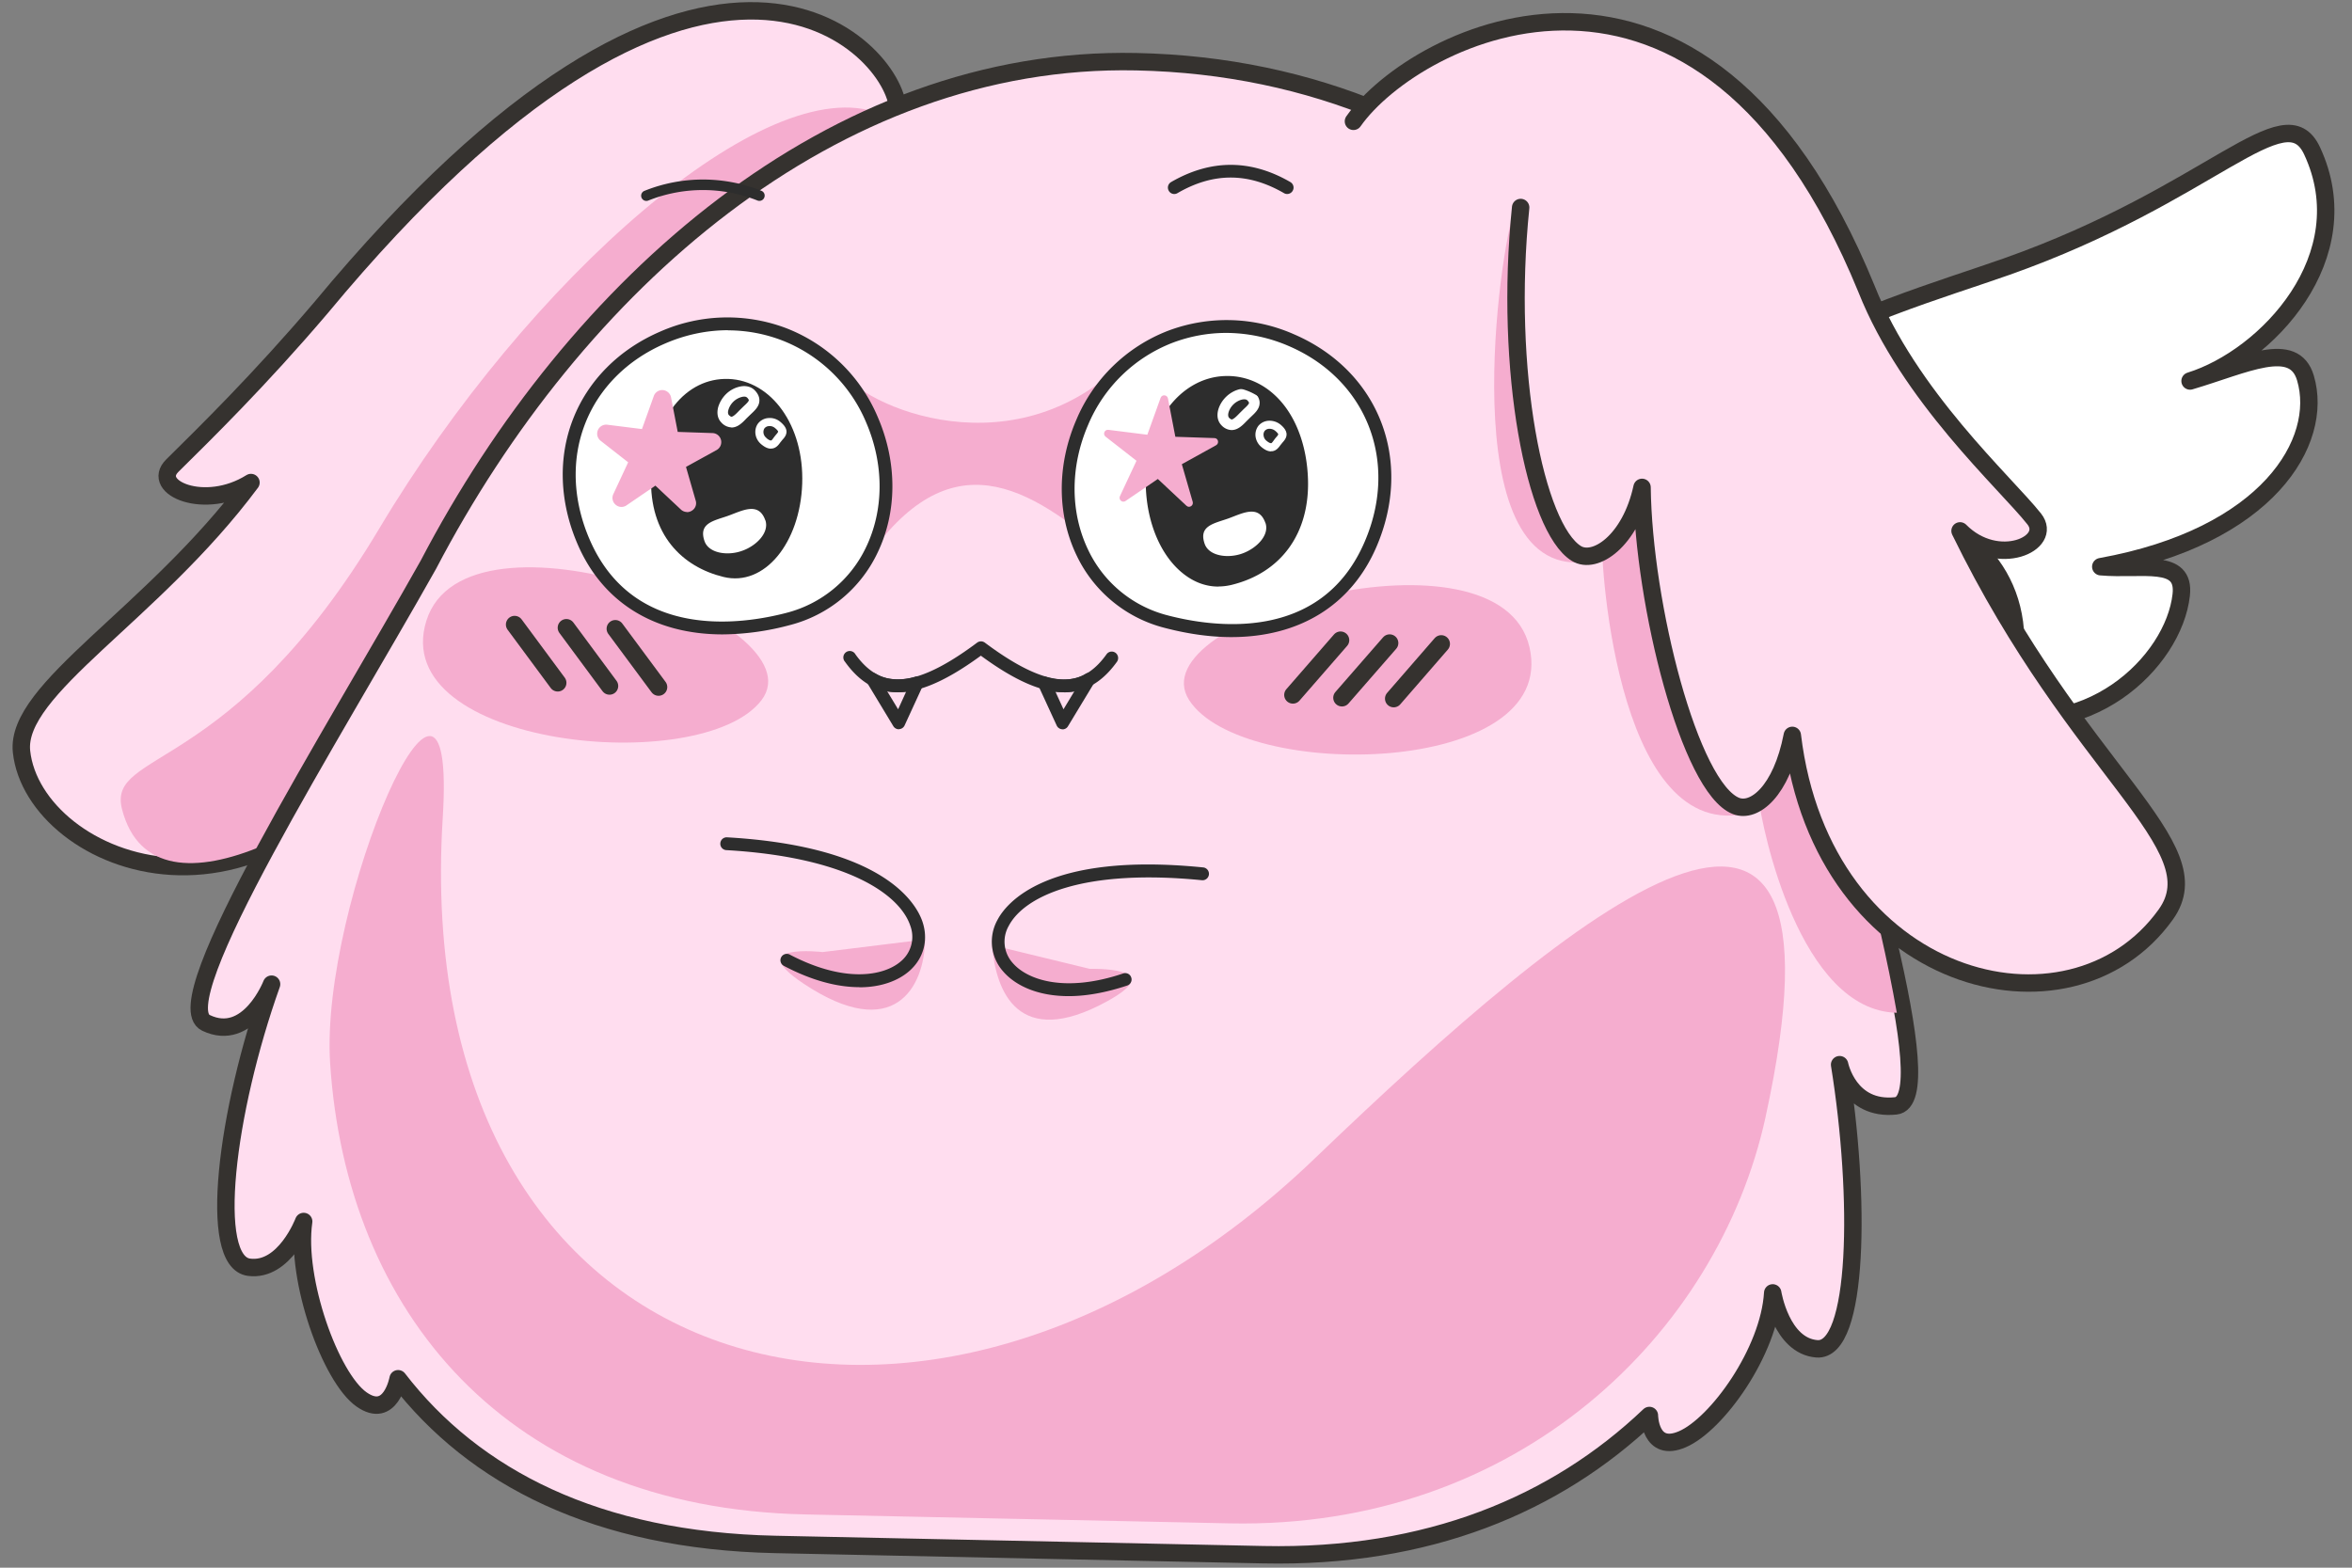 <svg xmlns="http://www.w3.org/2000/svg" width="54" height="36" fill="none"><rect width="100%" height="100%" fill="#808080" stroke="none"/><g clip-path="url(#a)"><path fill="#fff" stroke="#35322F" stroke-linecap="round" stroke-linejoin="round" stroke-width=".4" d="M48.233 13.014c.946.084 1.943-.217 1.846.648-.171 1.544-2.193 3.494-4.719 2.656-.105.21-.23.42-.389.635-2.396 3.252-6.561.628-7.215-3.082-.903-5.123 5.393-6.715 8.313-7.748 4.7-1.659 6.389-3.999 7.014-2.66 1.134 2.43-1.046 4.741-2.801 5.286 1.264-.373 2.388-.962 2.65-.066.43 1.454-.862 3.637-4.7 4.33l.001.001Z"/><path stroke="#35322F" stroke-linecap="round" stroke-linejoin="round" stroke-width="1.42" d="M41.336 14.23c.595-3.55 5.91-1.829 4.032 2.087"/><path fill="#FFDDEF" stroke="#35322F" stroke-linecap="round" stroke-linejoin="round" stroke-width=".4" d="M7.37 7.066C16.1-3.464 20.42.96 20.606 2.437c0 0-8.943 11.94-10.877 13.348C6.336 22.182.772 19.852.494 17.259c-.153-1.441 3.004-3.135 5.268-6.178-1.06.666-2.316.116-1.806-.388.756-.747 1.995-1.96 3.414-3.627Z"/><path fill="#F5ADCF" d="M6.047 19.414c-1.545.656-2.871.61-3.244-.826-.363-1.389 2.491-.734 5.906-6.453 3.413-5.716 8.883-10.55 11.485-9.528C22.797 3.629 6.047 19.414 6.047 19.414Z"/><path fill="#FFDDEF" stroke="#35322F" stroke-linecap="round" stroke-linejoin="round" stroke-width=".4" d="M37.868 32.505c-2.145 2.043-5.088 3.277-8.862 3.197L17.8 35.466c-4.097-.086-6.915-1.541-8.66-3.805 0 0-.17.944-.838.476-.71-.496-1.523-2.751-1.33-4.087 0 0-.438 1.157-1.253 1.051-.956-.122-.529-3.57.516-6.501 0 0-.527 1.358-1.506.889-.979-.47 2.92-6.628 5.107-10.522C13.198 6.536 19.131 1.27 26.09 1.417c8.194.172 13.43 6.183 15.363 13.127 1.206 4.425 3.15 10.738 2.073 10.851-1.079.115-1.29-.946-1.29-.946.491 3.045.438 6.599-.522 6.525-.82-.064-1.014-1.284-1.014-1.284-.08 1.346-1.28 3.02-2.075 3.361-.748.323-.756-.546-.756-.546Z"/><path fill="#F5ADCF" d="M40.536 25.652c-1.09 4.985-5.697 9.468-12.307 9.33l-9.738-.205c-6.877-.145-10.546-4.679-10.912-10.369-.235-3.657 2.92-10.941 2.586-5.631-.822 13.123 11.118 16.374 20.02 7.826 6.03-5.789 12.584-11.18 10.35-.95Z"/><path fill="#F5ADCF" d="M9.79 14.252c-.91 2.906 6.332 3.614 7.694 1.826 1.36-1.79-6.784-4.73-7.694-1.825Z"/><path stroke="#35322F" stroke-linecap="round" stroke-linejoin="round" stroke-width=".4" d="m14.127 14.438.993 1.34m-2.116-1.363.99 1.338m-2.179-1.411.99 1.338"/><path fill="#F5ADCF" d="M19.262 8.416c.24.757 3.811 2.511 6.48-.05 1.28-1.23-.06 4.578-.06 4.578-1.905-1.687-3.7-2.903-5.632-.318l-.788-4.21Zm15.854 6.448c.679 2.967-6.597 3.103-7.814 1.213-1.216-1.89 7.136-4.181 7.814-1.213Z"/><path fill="#fff" d="M24.843 9.706c.83-1.928 2.959-2.694 4.815-1.89 1.856.803 2.638 2.755 1.809 4.683-.83 1.928-2.768 2.281-4.694 1.778-1.927-.503-2.76-2.643-1.93-4.571Z"/><path stroke="#35322F" stroke-linecap="round" stroke-linejoin="round" stroke-width=".4" d="m30.778 14.701-1.094 1.257m2.221-1.191-1.095 1.256m2.28-1.237-1.092 1.257"/><path fill="#2D2D2D" d="M26.434 11.171c-.047-1.348.715-2.372 1.691-2.407.977-.036 1.73.889 1.777 2.237.047 1.348-.721 2.08-1.662 2.31-.941.23-1.76-.791-1.806-2.14Z"/><path fill="#F5ADCF" d="M36.78 12.259c-.045.775.398 7.386 3.53 6.363 0 0-1.998-7.78-2.347-8.075-.349-.298-1.183 1.712-1.183 1.712Zm-2.017-7.393c-.302.69-1.44 8.373 1.612 8.04.424-.047.392-2.922.209-3.927-.183-1.007-1.821-4.11-1.821-4.11v-.003Zm8.786 18.391c-2.229-.046-3.096-4.229-3.174-4.936l-.14-.935 1.127-1.14s.648.923.835 1.524c.187.6.919 3.023 1.352 5.485v.002Z"/><path fill="#FFDDEF" d="M34.913 4.765c-.386 3.753.337 7.359 1.278 7.944.427.266 1.243-.284 1.509-1.517.03 2.678 1.097 6.904 2.16 7.317.418.161 1.04-.333 1.29-1.622.691 5.735 6.376 7.184 8.574 4.114 1.144-1.596-2.01-3.246-4.723-8.81.864.872 2.147.288 1.703-.274-.659-.833-2.871-2.808-3.853-5.288C39.085-2.574 32.485.774 31.074 2.786"/><path stroke="#35322F" stroke-linecap="round" stroke-linejoin="round" stroke-width=".4" d="M34.913 4.765c-.386 3.753.337 7.359 1.278 7.944.427.266 1.243-.284 1.509-1.517.03 2.678 1.097 6.904 2.16 7.317.418.161 1.04-.333 1.29-1.622.691 5.735 6.376 7.184 8.574 4.114 1.144-1.596-2.01-3.246-4.723-8.81.864.872 2.147.288 1.703-.274-.659-.833-2.871-2.808-3.853-5.288C39.085-2.574 32.485.774 31.074 2.786"/><path fill="#F5ADCF" d="M22.778 21.703c.082 1.072.604 2.402 2.627 1.298 1.478-.806-.387-.753-.387-.753l-2.243-.545h.003Zm-1.54-.129c-.008 1.092-.712 2.396-2.785 1.016-1.41-.94.434-.727.434-.727l2.348-.289h.003Z"/><path fill="#2D2D2D" d="M19.727 22.669c-.477 0-1.06-.136-1.73-.489a.146.146 0 0 1 .135-.259c1.252.657 2.152.495 2.545.16a.732.732 0 0 0 .223-.822c-.246-.736-1.486-1.58-4.225-1.737a.146.146 0 0 1-.137-.156.146.146 0 0 1 .155-.138c3.63.209 4.35 1.536 4.486 1.937.143.424.026.85-.308 1.139-.25.215-.636.368-1.14.368l-.004-.003Zm4.809.206c-.733 0-1.24-.256-1.51-.574a1.026 1.026 0 0 1-.126-1.174c.196-.377 1.117-1.572 4.732-1.207a.148.148 0 0 1-.03.294c-2.729-.273-4.084.362-4.444 1.051a.73.73 0 0 0 .09.845c.335.394 1.203.695 2.54.244a.144.144 0 0 1 .184.092.146.146 0 0 1-.09.185c-.51.17-.96.244-1.346.244ZM14.844 4.614a.12.12 0 0 1-.044-.233 3.605 3.605 0 0 1 2.68 0 .118.118 0 0 1 .067.156.12.12 0 0 1-.155.068 3.385 3.385 0 0 0-2.507 0 .117.117 0 0 1-.044.009h.003Zm14.708-.159a.14.14 0 0 1-.073-.02c-.824-.477-1.624-.477-2.445 0a.144.144 0 0 1-.2-.054.146.146 0 0 1 .053-.2c.91-.527 1.83-.527 2.739 0 .07.042.094.13.053.2a.145.145 0 0 1-.127.074Z"/><path fill="#fff" d="M20.021 9.644c-.83-1.928-2.958-2.693-4.814-1.89-1.856.804-2.638 2.755-1.809 4.683.83 1.928 2.768 2.282 4.694 1.778 1.927-.503 2.76-2.643 1.93-4.57Z"/><path fill="#2D2D2D" d="M18.418 11.11c.047-1.348-.716-2.373-1.692-2.408-.976-.035-1.73.89-1.777 2.237-.047 1.348.722 2.081 1.663 2.31.944.23 1.759-.791 1.806-2.14Z"/><path fill="#F5ADCF" d="M15.774 11.758a.21.21 0 0 1-.14-.056l-.587-.55-.663.453a.202.202 0 0 1-.25-.015.204.204 0 0 1-.052-.244l.34-.73-.633-.495a.207.207 0 0 1 .152-.368l.798.1.272-.76a.206.206 0 0 1 .209-.135.209.209 0 0 1 .187.168l.153.792.8.027a.208.208 0 0 1 .094.389l-.704.388.223.774a.2.2 0 0 1-.09.232.212.212 0 0 1-.11.033v-.003Zm-.716-.877c.03 0 .06.011.082.032l.572.536-.217-.754a.123.123 0 0 1 .056-.138l.686-.38-.783-.024a.113.113 0 0 1-.111-.097l-.15-.77-.264.738a.113.113 0 0 1-.126.077l-.777-.098.619.483a.12.12 0 0 1 .035.144l-.331.713.648-.442a.113.113 0 0 1 .067-.02h-.006Z"/><path fill="#fff" d="M17.57 11.946c-.153-.435-.535-.215-.857-.1-.326.115-.683.165-.537.583.1.28.534.339.862.22.329-.114.63-.42.534-.703h-.003Zm-.774-2.131a.332.332 0 0 1-.234-.112c-.085-.086-.109-.212-.074-.35a.707.707 0 0 1 .182-.304.652.652 0 0 1 .311-.17c.14-.033.267 0 .349.085.073.076.108.156.105.235-.002.133-.105.227-.196.312l-.103.1c-.093.098-.199.207-.346.207l.006-.003Zm.293-.707a.261.261 0 0 0-.052.006.436.436 0 0 0-.314.3c-.009.03-.018.086.012.118 0 0 .038.038.058.038.041 0 .118-.076.17-.132l.112-.11c.047-.043.117-.108.117-.137 0-.01-.009-.03-.038-.06a.095.095 0 0 0-.067-.023h.002Zm.61 1.195c-.067 0-.138-.032-.217-.097-.173-.141-.173-.368-.07-.491a.331.331 0 0 1 .228-.115.375.375 0 0 1 .273.085c.09.074.138.144.144.215.006.088-.05.153-.091.197l-.05.062c-.038.053-.094.13-.19.141h-.027v.003Zm-.1-.241c.068.056.097.053.103.053.017 0 .041-.038.061-.065.01-.014.021-.026.03-.04l.03-.036a.216.216 0 0 0 .043-.06s0-.026-.073-.085a.186.186 0 0 0-.138-.044.14.14 0 0 0-.1.047c-.038.05-.047.156.044.227v.003Z"/><path fill="#2D2D2D" d="M28.275 14.63c-.481 0-.994-.07-1.537-.212a3.08 3.08 0 0 1-2.014-1.651c-.457-.942-.463-2.078-.015-3.12a3.752 3.752 0 0 1 2.105-2.05 3.82 3.82 0 0 1 2.903.083c1.947.845 2.739 2.894 1.885 4.878-.58 1.348-1.776 2.072-3.33 2.072h.003Zm-.124-6.985c-.419 0-.835.077-1.231.227a3.453 3.453 0 0 0-1.94 1.89c-.414.962-.411 2.01.008 2.875a2.781 2.781 0 0 0 1.824 1.495c1.026.268 3.518.642 4.52-1.692.786-1.825.056-3.715-1.732-4.489a3.648 3.648 0 0 0-1.449-.306Z"/><path fill="#fff" d="M29.052 12.008c-.153-.436-.534-.215-.857-.1-.325.115-.683.165-.536.583.1.28.533.338.862.22.328-.117.63-.42.533-.703h-.002Zm-.774-2.132a.332.332 0 0 1-.235-.111c-.17-.177-.08-.471.108-.654.185-.18.49-.265.663-.088.073.076.109.156.106.235-.003.133-.106.227-.197.312l-.102.1c-.094.098-.2.206-.346.206h.003Zm-.06-.282s.04.038.06.038c.04 0 .117-.076.17-.132l.111-.11c.047-.043.117-.108.117-.138 0-.008-.008-.029-.038-.058-.053-.056-.214-.01-.317.09-.105.1-.155.254-.102.31Zm.962.771c-.067 0-.137-.032-.216-.097a.379.379 0 0 1-.138-.247.338.338 0 0 1 .067-.244.331.331 0 0 1 .23-.115.402.402 0 0 1 .272.085c.09.074.138.144.143.215.006.088-.05.153-.09.197l-.05.062c-.038.053-.094.13-.19.141h-.027v.003Zm-.099-.241c.067.056.097.053.103.053.017 0 .04-.038.061-.065l.03-.041.029-.035a.215.215 0 0 0 .044-.06s0-.026-.073-.085a.204.204 0 0 0-.138-.044.14.14 0 0 0-.1.047.142.142 0 0 0-.026.106.176.176 0 0 0 .07.124Z"/><path fill="#2D2D2D" d="M20.637 16.747a.15.15 0 0 1-.126-.07l-.607-1.005a.147.147 0 0 1 .024-.182.146.146 0 0 1 .181-.018c.255.165.645.15.903.068a.152.152 0 0 1 .156.041.15.15 0 0 1 .023.159l-.422.918a.146.146 0 0 1-.126.086h-.009l.003.003Zm-.267-.872.25.413.184-.404c-.14.015-.287.015-.434-.009Z"/><path fill="#2D2D2D" d="M24.426 15.896c-.516 0-1.132-.27-1.906-.839-.886.648-1.56.91-2.12.825-.387-.06-.715-.286-1-.686a.148.148 0 1 1 .24-.17c.238.332.502.517.807.564.49.077 1.138-.197 1.988-.833a.149.149 0 0 1 .176 0c.85.636 1.498.91 1.988.833.305-.047.568-.232.806-.565a.146.146 0 0 1 .205-.035.15.15 0 0 1 .035.206c-.287.4-.613.624-1 .686a1.36 1.36 0 0 1-.213.017l-.006-.003Z"/><path fill="#2D2D2D" d="M24.396 16.747h-.009a.15.15 0 0 1-.126-.086l-.422-.918a.15.15 0 0 1 .024-.159.141.141 0 0 1 .155-.041c.258.085.65.1.903-.068a.147.147 0 0 1 .205.2l-.607 1.004a.145.145 0 0 1-.126.07l.003-.002Zm-.164-.863.185.404.249-.413a1.65 1.65 0 0 1-.434.01Zm3.74-2.414c-.275 0-.54-.093-.783-.279-.521-.397-.853-1.154-.882-2.016-.05-1.386.748-2.502 1.815-2.54.516-.018.99.212 1.34.647.343.427.545 1.036.568 1.713.044 1.248-.612 2.16-1.762 2.438a1.32 1.32 0 0 1-.296.035v.003Zm.202-4.58h-.046c-.924.033-1.613 1.034-1.569 2.276.026.777.328 1.475.783 1.822a.996.996 0 0 0 .865.197c1.035-.25 1.607-1.045 1.565-2.18-.02-.622-.205-1.178-.513-1.564-.287-.359-.671-.553-1.085-.553v.003Zm-11.583 5.678c-1.554 0-2.75-.724-3.33-2.072-.417-.965-.452-1.987-.103-2.876.346-.883 1.053-1.595 1.99-2.001a3.818 3.818 0 0 1 2.903-.083 3.752 3.752 0 0 1 2.105 2.049c.449 1.042.443 2.181-.014 3.12a3.072 3.072 0 0 1-2.014 1.651 6.092 6.092 0 0 1-1.537.212Zm.123-6.985c-.486 0-.979.103-1.448.307-.865.373-1.516 1.027-1.832 1.84-.32.818-.285 1.756.1 2.651 1.005 2.335 3.497 1.96 4.52 1.693a2.79 2.79 0 0 0 1.824-1.495c.42-.866.422-1.914.009-2.876a3.452 3.452 0 0 0-1.941-1.89 3.469 3.469 0 0 0-1.232-.227v-.003Z"/><path fill="#F5ADCF" d="m25.451 9.871.891.112.305-.848c.03-.082.15-.073.168.012l.17.883.897.03c.088 0 .117.12.038.165l-.786.435.25.865c.023.086-.08.15-.144.089l-.657-.615-.742.506c-.073.05-.164-.03-.129-.109l.381-.815-.71-.554c-.07-.056-.023-.168.065-.156h.003ZM13.922 9.87l.891.112.305-.848c.03-.082.15-.073.167.012l.17.883.897.03c.088 0 .118.12.038.165l-.785.435.249.865c.023.086-.08.15-.144.089l-.656-.615-.742.506c-.073.05-.164-.03-.13-.109l.382-.815-.71-.554c-.07-.056-.023-.167.065-.156h.003Z"/></g><defs><clipPath id="a"><path fill="#fff" d="M0 0h54v36H0z"/></clipPath></defs></svg>